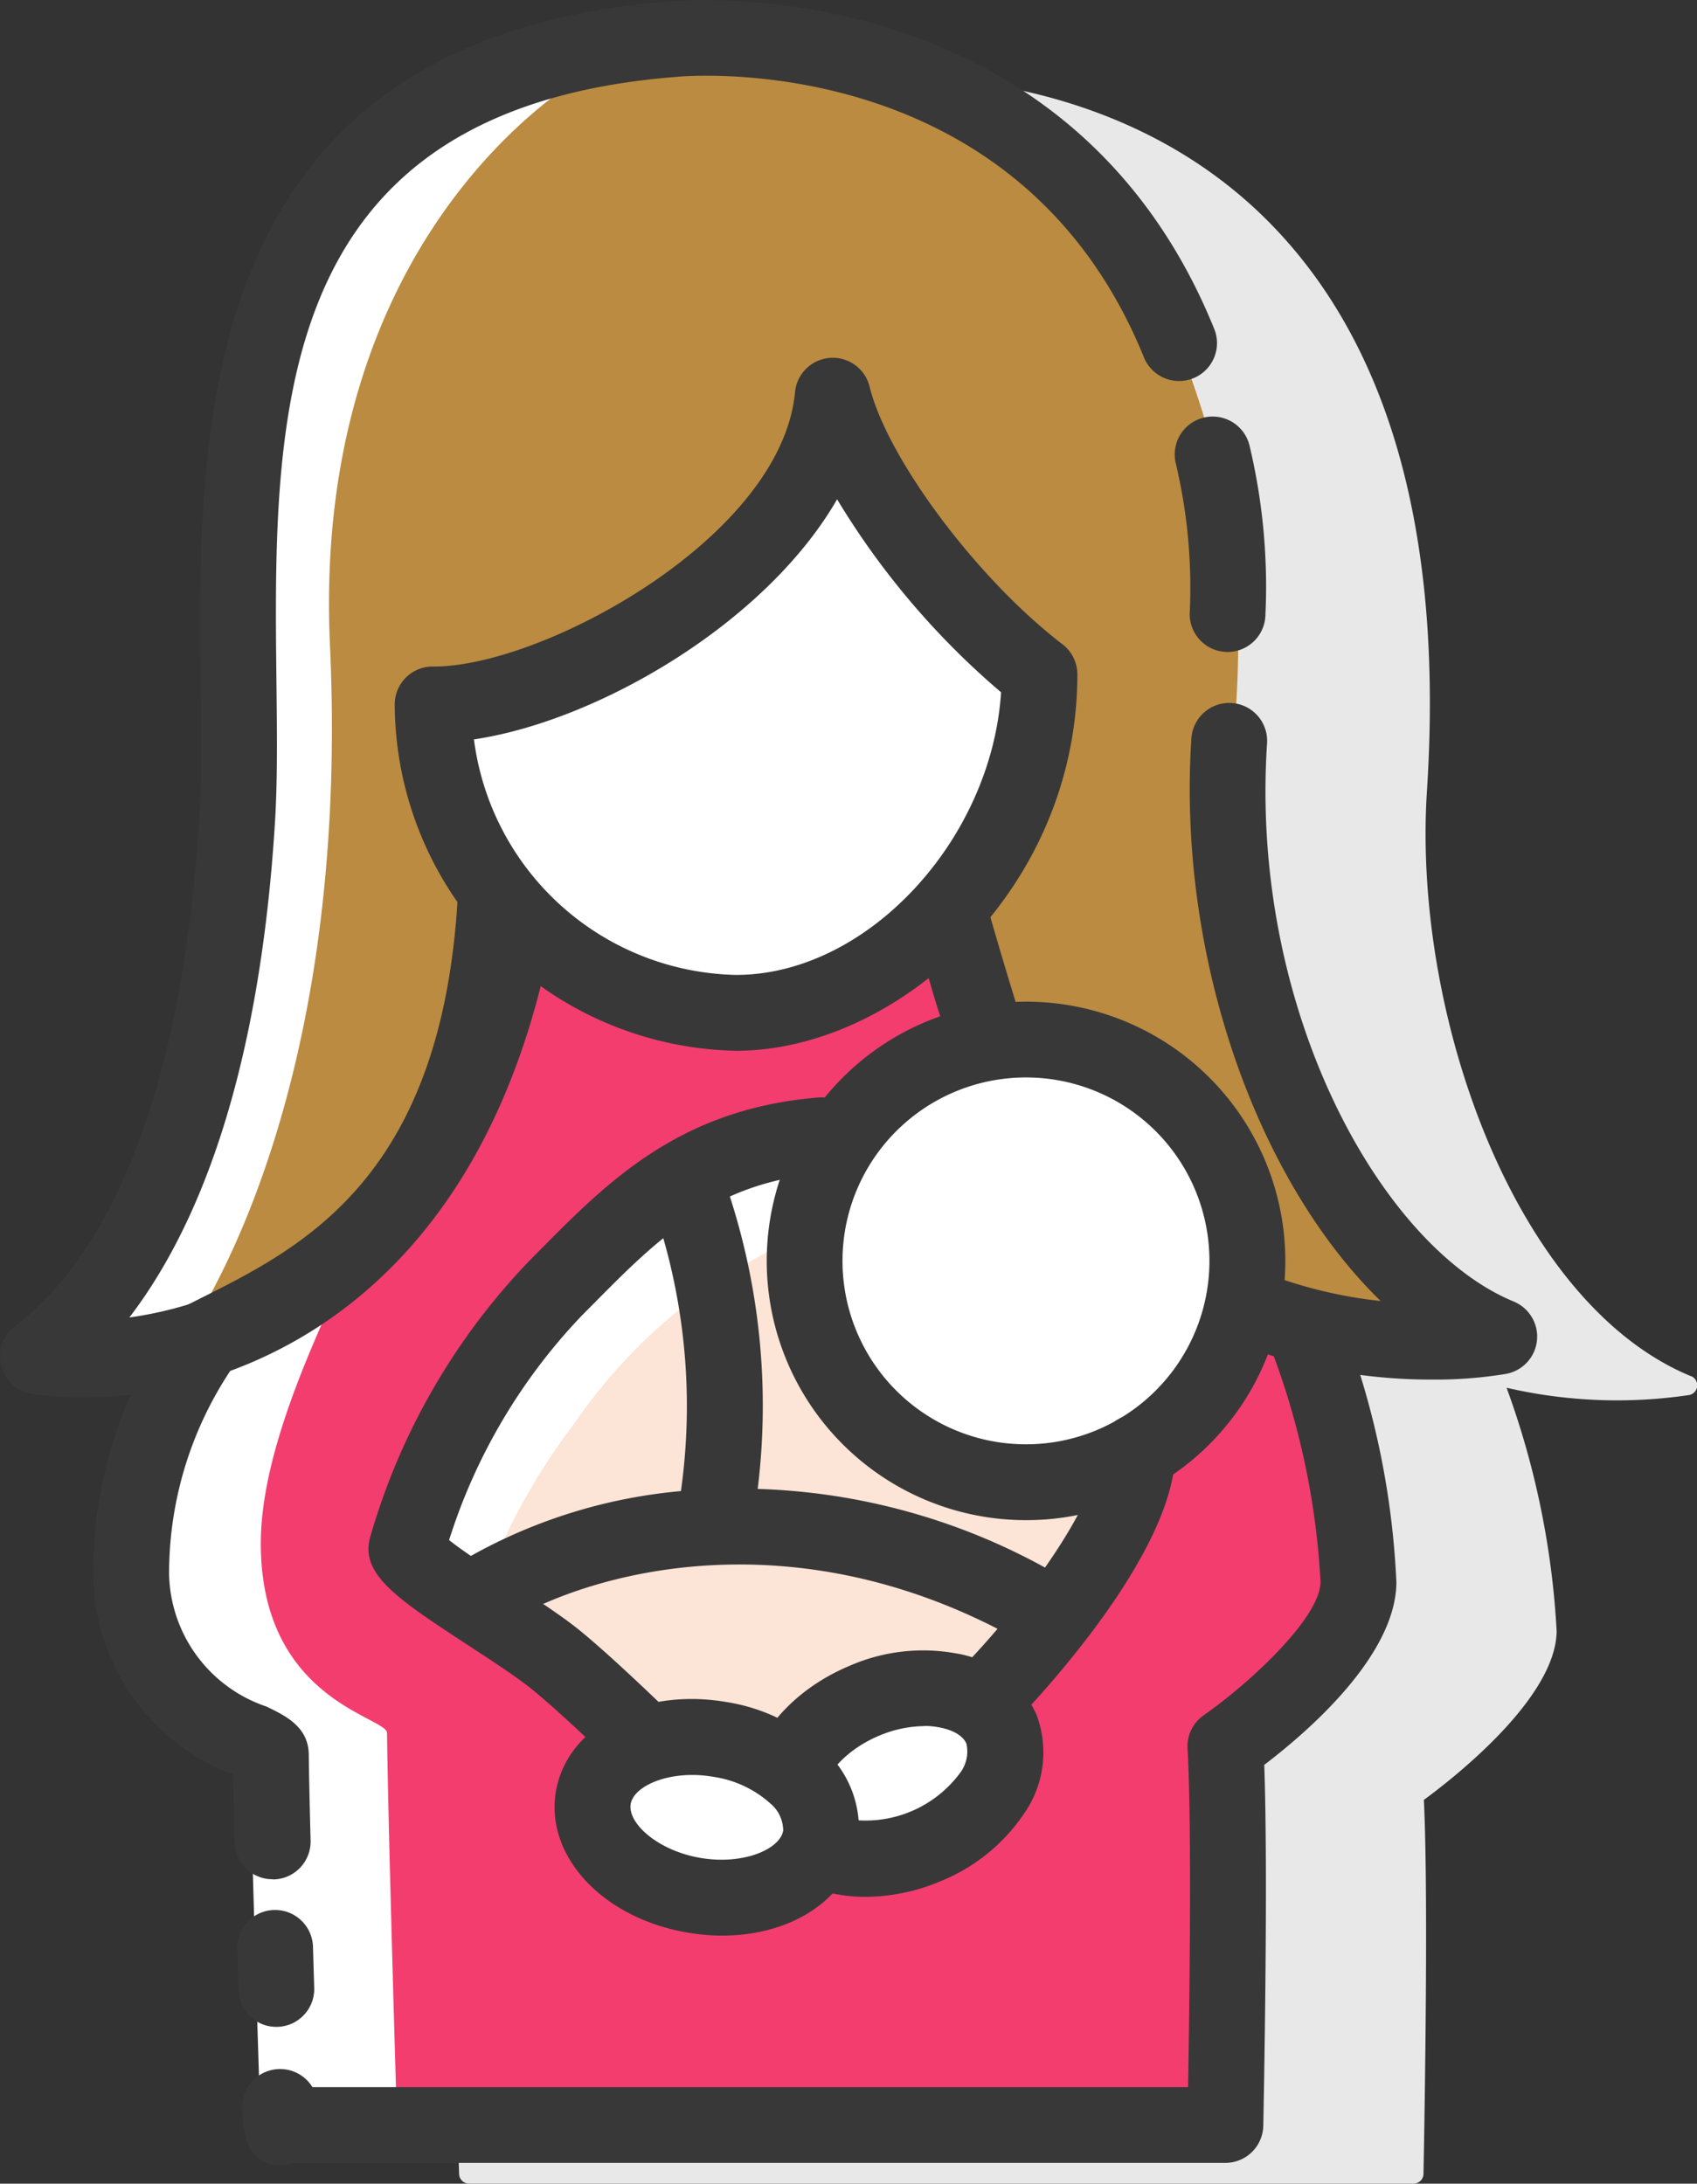 <svg xmlns="http://www.w3.org/2000/svg" width="48.025" height="61.809" viewBox="0 0 48.025 61.809">
  <rect x="0" y="0" width="48.025" height="61.809" fill="#333333" stroke="none"/>
  <g id="グループ_6431" data-name="グループ 6431" transform="translate(0)">
    <path id="パス_5721" data-name="パス 5721" d="M573.03,1991.13c-4.976-2.054-7.88-10.221-7.47-16.561.479-7.4-1.115-12.906-4.734-16.363-4.718-4.5-11.3-3.83-11.357-3.824-12.7,1.012-12.589,11.141-12.5,18.536.016,1.39.031,2.7-.04,3.838-.584,9.33-3.327,13.288-5.527,14.965a.281.281,0,0,0,.128.5,8.059,8.059,0,0,0,1.027.055,12.615,12.615,0,0,0,3.139-.408,15.081,15.081,0,0,0-1.765,5.975,5.342,5.342,0,0,0,3.519,5.228,4.669,4.669,0,0,1,.427.22c.036,2.652.291,10.344.294,10.423a.281.281,0,0,0,.281.271h26.73a.281.281,0,0,0,.281-.275c0-.077.157-7.66.01-10.586.68-.5,3.739-2.828,3.758-4.778a23.753,23.753,0,0,0-1.417-6.888,13.878,13.878,0,0,0,5.168.206.281.281,0,0,0,.055-.535Z" transform="translate(-525.178 -1952.178)" fill="#e8e8e8"/>
    <path id="パス_5722" data-name="パス 5722" d="M562.568,1988.56c-4.976-2.054-7.88-10.221-7.47-16.561.479-7.4-1.114-12.906-4.734-16.363-4.718-4.5-11.3-3.83-11.356-3.823-12.705,1.012-12.589,11.141-12.505,18.536.016,1.39.031,2.7-.04,3.838-.583,9.33-3.327,13.288-5.526,14.965a.28.28,0,0,0,.128.5,7.925,7.925,0,0,0,1.026.055,12.618,12.618,0,0,0,3.139-.409,15.08,15.08,0,0,0-1.765,5.976,5.342,5.342,0,0,0,3.519,5.227,4.611,4.611,0,0,1,.427.22c.036,2.652.291,10.344.294,10.422a.281.281,0,0,0,.281.271h26.73a.281.281,0,0,0,.281-.275c0-.078.158-7.661.01-10.586.68-.5,3.739-2.828,3.758-4.779a23.716,23.716,0,0,0-1.417-6.888,13.865,13.865,0,0,0,5.168.206.28.28,0,0,0,.055-.535Z" transform="translate(-520.33 -1950.986)" fill="#fff"/>
    <g id="グループ_6334" data-name="グループ 6334" transform="translate(7.374 21.747)">
      <path id="パス_5733" data-name="パス 5733" d="M565.093,2013.276c.019-2.211-2.935-8.006-2.935-8.006-2.52,8.3-10.039,5.207-10.585,4.521-6.52-8.193,2.865-11.216,2.865-11.216-1.124-1.291-.4-5.675-.867-6.359-1.426-2.087-2.731-1.187-5.1-1.187-6.305,0-11.375,8.456-11.619,11.9-.09,1.258-3.2,6.134-3.2,9.846,0,4.446,3.566,4.907,3.572,5.365.029,2.6.267,10.5.267,10.5h24.2s.149-7.895,0-10.719C561.684,2017.918,565.076,2015.3,565.093,2013.276Zm-10.8,3.98c-2.808-1.532-5.616,1.957-5.616,1.957a7.074,7.074,0,0,0-4.255-.851l-6.76-5.361a27,27,0,0,1,3.442-6.723,11.16,11.16,0,0,1,8.291-4.68c-1.495,2.553-.292,5.871,2.057,8.193s6.883,1.22,6.883,1.22A10.146,10.146,0,0,1,554.292,2017.256Z" transform="translate(-533.645 -1990.836)" fill="#f33d6f"/>
      <path id="パス_5734" data-name="パス 5734" d="M556.863,2021.3c-1.32-1.117-3.332-5.013-2.716-5.629a15.081,15.081,0,0,0-6.209,5.217,17.913,17.913,0,0,0-2.615,4.8l4.51,4.179a7.074,7.074,0,0,1,4.255.851s2.808-3.489,5.616-1.957a10.146,10.146,0,0,0,4.042-6.246S559.385,2023.433,556.863,2021.3Z" transform="translate(-539.057 -2002.345)" fill="#fce4d6"/>
    </g>
    <path id="パス_5735" data-name="パス 5735" d="M547.985,1963.3s-2.46,7.192-11.607,7.885a10.04,10.04,0,0,0,2.217,5.749s-.82,11.607-9.561,12.619c0,0,5.072-6.235,4.438-20.058-.567-12.367,7.883-17.178,9.66-17.146,0,0,10.189-.956,13.88,7.471s1.406,12.841,1.991,16.035,2.157,9.68,6,12.329c0,0-1.837.94-5.565.033,0,0,.591-8.124-7.137-7.49-.928.076-1.011-2.972-1.333-3.792,0,0,2.979-3.943,2.583-6.6C553.55,1970.33,550.018,1968.562,547.985,1963.3Z" transform="translate(-524.134 -1951.236)" fill="#ba8b40"/>
    <path id="パス_5738" data-name="パス 5738" d="M533.518,2054.357a1.073,1.073,0,0,1-1.072-1.038l-.035-1.177a1.073,1.073,0,0,1,2.145-.062l.035,1.17a1.072,1.072,0,0,1-1.038,1.107Z" transform="translate(-525.699 -1996.987)" fill="#393838"/>
    <path id="パス_5739" data-name="パス 5739" d="M533.763,2043.426c-.745,0-.965-.536-1.037-1.06h-.019a1,1,0,0,1,0-.121c-.016-.151-.02-.3-.025-.427a1.073,1.073,0,0,1,1.987-.6h24.781c.038-2.238.108-7.443-.016-9.584a1.074,1.074,0,0,1,.457-.941c1.328-.93,3.3-2.771,3.307-3.773a21.721,21.721,0,0,0-1.366-6.505,1.073,1.073,0,1,1,2.036-.678,23.332,23.332,0,0,1,1.477,7.2c-.019,2.088-2.55,4.255-3.74,5.159.117,3.178-.021,9.912-.027,10.215a1.073,1.073,0,0,1-1.073,1.051H534.118a1.036,1.036,0,0,1-.3.059Z" transform="translate(-525.827 -1982.142)" fill="#393838"/>
    <path id="パス_5740" data-name="パス 5740" d="M529.892,2021.989a1.074,1.074,0,0,1-1.073-1.046c-.018-.723-.034-1.384-.044-1.921a6.113,6.113,0,0,1-3.954-5.935,12.388,12.388,0,0,1,2.394-7.106,1.054,1.054,0,0,1,.357-.292l.314-.158c2.914-1.463,6.905-3.467,7.266-11.664.089-2.038,5.872-3.661,8.114-3.661a12.076,12.076,0,0,1,7.27,2.144,1.073,1.073,0,1,1-1.175,1.8,9.883,9.883,0,0,0-6.095-1.793,13.172,13.172,0,0,0-5.984,1.884c-.5,9.23-5.459,11.719-8.433,13.212l-.079.04a10.375,10.375,0,0,0-1.8,5.6,4.044,4.044,0,0,0,2.75,4.007c.528.253,1.185.567,1.2,1.345.007.593.026,1.462.052,2.449a1.073,1.073,0,0,1-1.045,1.1Z" transform="translate(-522.182 -1968.797)" fill="#393838"/>
    <g id="グループ_6335" data-name="グループ 6335" transform="translate(25.76 24.62)">
      <path id="パス_5741" data-name="パス 5741" d="M570.789,2001.171c.241.765-.35-1.08-.878-2.981" transform="translate(-568.838 -1997.117)" fill="#fff"/>
      <path id="パス_5742" data-name="パス 5742" d="M569.918,2001.494a1.093,1.093,0,0,1-.257-.031c-.362-.089-.528-.13-.767-.734h0l-.018-.057c-.2-.528-.459-1.454-.922-3.124a1.073,1.073,0,1,1,2.068-.574c.339,1.22.719,2.465.864,2.933l0,.012c.008.025.016.052.025.08l.028.088h0a1.07,1.07,0,0,1-1.018,1.4Z" transform="translate(-567.91 -1996.19)" fill="#393838"/>
    </g>
    <path id="パス_5743" data-name="パス 5743" d="M589.508,2006.562a15.345,15.345,0,0,1-4.829-.771,1.073,1.073,0,1,1,.681-2.036,12.908,12.908,0,0,0,2.692.583c-3.492-3.4-5.756-9.729-5.357-15.9a1.073,1.073,0,1,1,2.141.138c-.486,7.513,3.218,14.224,6.982,15.777a1.073,1.073,0,0,1-.209,2.046A12.185,12.185,0,0,1,589.508,2006.562Z" transform="translate(-548.98 -1967.513)" fill="#393838"/>
    <g id="グループ_6336" data-name="グループ 6336" transform="translate(33.247 11.791)">
      <path id="パス_5744" data-name="パス 5744" d="M583.863,1974.282a16.247,16.247,0,0,1,.421,4.516" transform="translate(-582.79 -1973.208)" fill="#fff"/>
      <path id="パス_5745" data-name="パス 5745" d="M583.357,1978.944h-.006a1.073,1.073,0,0,1-1.067-1.08,15.207,15.207,0,0,0-.4-4.287,1.073,1.073,0,0,1,2.1-.446,17.192,17.192,0,0,1,.444,4.746A1.074,1.074,0,0,1,583.357,1978.944Z" transform="translate(-581.863 -1972.281)" fill="#393838"/>
    </g>
    <path id="パス_5746" data-name="パス 5746" d="M522.263,1989.862a9.715,9.715,0,0,1-1.448-.1,1.073,1.073,0,0,1-.49-1.915c2.067-1.577,4.651-5.353,5.216-14.384.069-1.106.055-2.405.039-3.78-.083-7.273-.208-18.264,13.234-19.335.078-.009,11.237-1.126,15.45,9.266a1.073,1.073,0,1,1-1.989.807c-3.61-8.9-13.161-7.947-13.257-7.937-11.478.915-11.379,9.553-11.292,17.174.016,1.416.031,2.753-.043,3.939-.457,7.309-2.24,11.545-4.12,14,3.123-.435,8.321-2.549,9.919-11.581a1.073,1.073,0,1,1,2.113.373C533.692,1987.144,526.707,1989.862,522.263,1989.862Z" transform="translate(-519.902 -1950.306)" fill="#393838"/>
    <g id="グループ_6341" data-name="グループ 6341" transform="translate(11.17 10.132)">
      <g id="グループ_6340" data-name="グループ 6340" transform="translate(0)">
        <path id="パス_5778" data-name="パス 5778" d="M554.044,1971.189c.59,2.387,3.34,5.969,5.849,7.888,0,4.716-3.926,9.581-8.586,9.581a8.817,8.817,0,0,1-8.586-8.73C546.378,1979.962,553.6,1975.907,554.044,1971.189Z" transform="translate(-541.647 -1970.116)" fill="#fff"/>
        <path id="パス_5779" data-name="パス 5779" d="M550.38,1988.8a9.851,9.851,0,0,1-9.659-9.766,1.074,1.074,0,0,1,1.082-1.11h.035c3.067,0,9.824-3.644,10.211-7.766a1.073,1.073,0,0,1,2.11-.157c.505,2.047,3.057,5.455,5.459,7.293a1.073,1.073,0,0,1,.421.853C560.039,1984.249,554.939,1988.8,550.38,1988.8Zm-7.418-8.818a7.639,7.639,0,0,0,7.418,6.671c3.714,0,7.232-3.823,7.5-8a22.288,22.288,0,0,1-4.64-5.462C551.214,1976.707,546.46,1979.467,542.961,1979.987Z" transform="translate(-540.72 -1969.19)" fill="#393838"/>
      </g>
    </g>
    <path id="パス_5780" data-name="パス 5780" d="M551.139,2028.973a7.2,7.2,0,0,1-4.593-1.653c-.024-.019-.046-.04-.068-.061s-1.524-1.5-2.487-2.289c-.407-.334-1.112-.8-1.794-1.243-2.1-1.373-3.149-2.062-2.792-3.156a18.759,18.759,0,0,1,4.453-7.72l.285-.289c1.967-1.989,4-4.045,7.922-4.365a1.073,1.073,0,0,1,.175,2.139c-3.13.255-4.725,1.868-6.571,3.736l-.289.291a16.3,16.3,0,0,0-3.762,6.361c.417.332,1.2.842,1.754,1.207.764.5,1.485.972,1.982,1.381.963.793,2.351,2.145,2.594,2.382,2.3,1.876,5.451,1.409,8.038-1.2,1.94-1.955,4.035-4.906,4.035-6.263a1.073,1.073,0,0,1,2.146,0c0,3.047-4.468,7.584-4.658,7.775A8.986,8.986,0,0,1,551.139,2028.973Z" transform="translate(-528.909 -1977.132)" fill="#393838"/>
    <path id="パス_5781" data-name="パス 5781" d="M567.676,2017.819a7.338,7.338,0,1,1,7.064-5.342A7.33,7.33,0,0,1,567.676,2017.819Zm.005-12.531a5.192,5.192,0,1,0,4.993,6.6h0a5.191,5.191,0,0,0-4.993-6.6Z" transform="translate(-538.642 -1974.791)" fill="#393838"/>
    <path id="パス_5782" data-name="パス 5782" d="M560.568,2033.518a1.075,1.075,0,0,1-.548-.151c-6.5-3.875-12.524-2.243-15.056-.67a1.073,1.073,0,0,1-1.133-1.822,14.871,14.871,0,0,1,6.823-2.021,17.98,17.98,0,0,1,10.465,2.668,1.073,1.073,0,0,1-.55,2Z" transform="translate(-530.756 -1986.691)" fill="#393838"/>
    <path id="パス_5783" data-name="パス 5783" d="M556.015,2022.307a1.062,1.062,0,0,1-.223-.024,1.073,1.073,0,0,1-.828-1.272,17.261,17.261,0,0,0-.672-8.383c-.057-.189-.1-.339-.129-.446a1.073,1.073,0,0,1,2.077-.542c.024.089.061.214.108.37a19.275,19.275,0,0,1,.716,9.444A1.073,1.073,0,0,1,556.015,2022.307Z" transform="translate(-535.763 -1978.357)" fill="#393838"/>
    <g id="グループ_6342" data-name="グループ 6342" transform="translate(21.121 46.711)">
      <path id="パス_5784" data-name="パス 5784" d="M567.412,2040.517c.476,1.14-.487,2.627-2.15,3.321s-3.4.334-3.873-.805.487-2.627,2.15-3.321S566.936,2039.378,567.412,2040.517Z" transform="translate(-560.193 -2038.286)" fill="#fff"/>
      <path id="パス_5785" data-name="パス 5785" d="M562.643,2044.338a4.456,4.456,0,0,1-.909-.091,3.024,3.024,0,0,1-2.263-1.728c-.715-1.712.483-3.787,2.726-4.725a5.193,5.193,0,0,1,3.013-.345,3.024,3.024,0,0,1,2.263,1.727h0a3.025,3.025,0,0,1-.362,2.825,5.191,5.191,0,0,1-2.364,1.9A5.5,5.5,0,0,1,562.643,2044.338Zm1.66-4.833a3.372,3.372,0,0,0-1.279.271c-1.138.475-1.78,1.42-1.573,1.917.126.3.545.417.72.453a3.332,3.332,0,0,0,3.139-1.311,1.006,1.006,0,0,0,.183-.831h0c-.126-.3-.545-.417-.719-.453A2.337,2.337,0,0,0,564.3,2039.5Z" transform="translate(-559.264 -2037.359)" fill="#393838"/>
    </g>
    <g id="グループ_6343" data-name="グループ 6343" transform="translate(15.695 48.09)">
      <path id="パス_5786" data-name="パス 5786" d="M557.606,2044.767c-.213,1.217-1.825,1.951-3.6,1.64s-3.042-1.548-2.829-2.765,1.824-1.95,3.6-1.64S557.819,2043.551,557.606,2044.767Z" transform="translate(-550.08 -2040.857)" fill="#fff"/>
      <path id="パス_5787" data-name="パス 5787" d="M553.9,2046.625a5.828,5.828,0,0,1-1.007-.089c-2.4-.419-4.021-2.179-3.7-4.007s2.447-2.932,4.842-2.512a5.184,5.184,0,0,1,2.725,1.332,3.025,3.025,0,0,1,.977,2.674h0C557.462,2045.591,555.86,2046.625,553.9,2046.625Zm-.849-4.547c-.937,0-1.668.384-1.744.822-.093.53.742,1.31,1.957,1.523s2.265-.238,2.358-.768a1,1,0,0,0-.362-.769,3.076,3.076,0,0,0-1.6-.753A3.544,3.544,0,0,0,553.051,2042.078Zm3.628,1.761h0Z" transform="translate(-549.153 -2039.928)" fill="#393838"/>
    </g>
  </g>
</svg>
